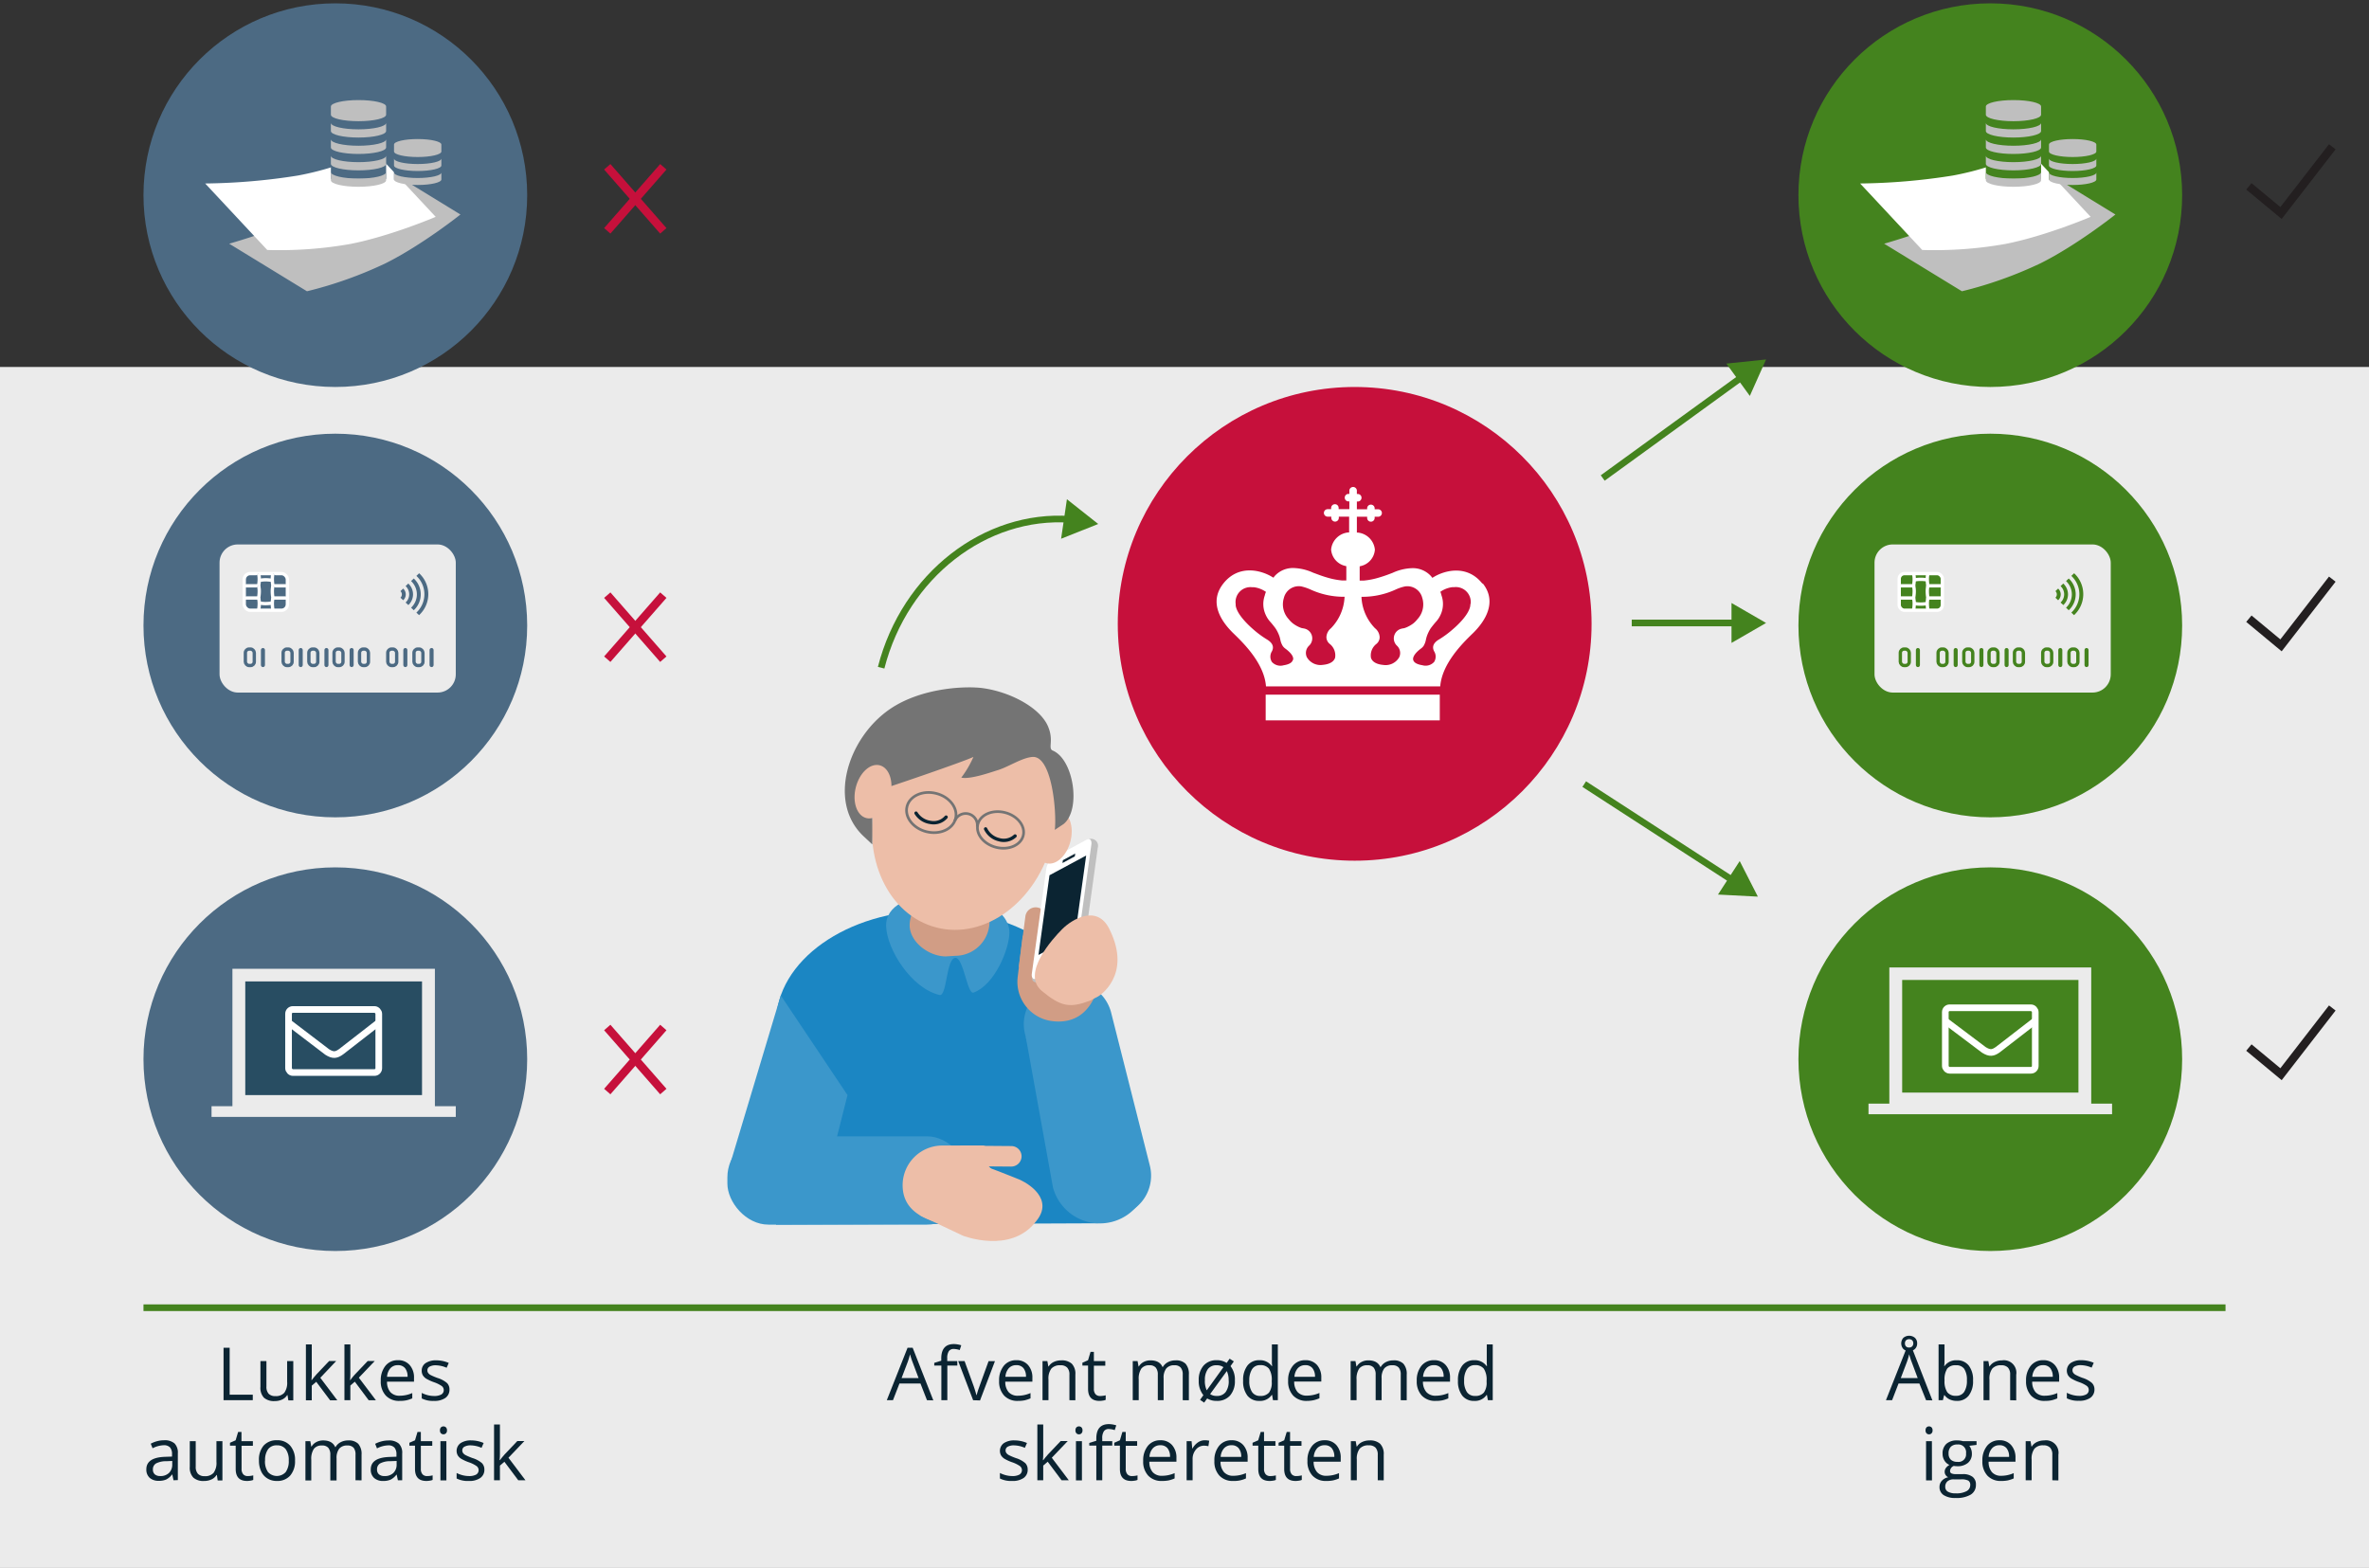 <svg id="Grafik" xmlns="http://www.w3.org/2000/svg" viewBox="0 0 710 470"><rect x="0" y="0" width="710" height="470" fill="#333333" stroke="none"/><defs><style>.cls-1{fill:#ebebeb;}.cls-2{fill:#1b86c3;}.cls-3{fill:#3b97cb;}.cls-4{fill:#d19d85;}.cls-5{fill:#edbea8;}.cls-6{fill:#bfbfbf;}.cls-7{fill:#fff;}.cls-8{fill:#0b2432;}.cls-10,.cls-11,.cls-13,.cls-14,.cls-19,.cls-21,.cls-24,.cls-25,.cls-27,.cls-28,.cls-9{fill:none;}.cls-13,.cls-9{stroke:#0b2432;}.cls-11,.cls-13,.cls-14,.cls-19,.cls-20,.cls-21,.cls-22,.cls-23,.cls-24,.cls-25,.cls-26,.cls-27,.cls-28,.cls-9{stroke-miterlimit:10;}.cls-11{stroke:#747474;stroke-width:0.8px;}.cls-12{fill:#747474;}.cls-13{stroke-linecap:round;}.cls-14,.cls-25,.cls-26{stroke:#44831e;}.cls-14,.cls-19{stroke-width:2px;}.cls-15,.cls-23{fill:#44831e;}.cls-16,.cls-20,.cls-22,.cls-26{fill:#4c6a83;}.cls-17{fill:#c6103b;}.cls-18{fill:#284d62;}.cls-19,.cls-20,.cls-23,.cls-24{stroke:#fff;}.cls-21,.cls-22{stroke:#4c6a83;}.cls-27{stroke:#231f20;}.cls-27,.cls-28{stroke-width:2.5px;}.cls-28{stroke:#c6103b;}</style></defs><rect class="cls-1" y="110" width="710" height="360"/><path class="cls-2" d="M327.5,306.54c0-18.57-21.24-33.63-47.45-33.63S232.6,288,232.6,306.54v60.55l96.54-.4Z"/><path class="cls-3" d="M254,328.26,247,356a14.56,14.56,0,0,1-17.74,10.31h0a14.51,14.51,0,0,1-10.34-17.69L234,298.39"/><rect class="cls-3" x="218" y="340.62" width="72.11" height="26.47" rx="12.31"/><path class="cls-3" d="M302.52,279.54c0,4.88-4.4,15.7-10.74,18-1.88.69-3-10.48-5.42-10.42-2.83.07-2.5,11.69-4.78,11.14-8.45-2-15.75-13.64-16-20.57-.24-6.32,7-9.63,17.64-9.63S302.52,273.22,302.52,279.54Z"/><path class="cls-4" d="M286.28,286.51l-2.81.18c-5.06,0-10.84-4.3-10.84-9.35h0a8.91,8.91,0,0,1,8.9-8.87h7.21a7.83,7.83,0,0,1,7.82,7.8h0A10.29,10.29,0,0,1,286.28,286.51Z"/><path class="cls-3" d="M307.45,310.94l8.13,45a14.57,14.57,0,0,0,17.75,10.31h0a14.52,14.52,0,0,0,10.34-17.69l-15.09-50.21"/><path class="cls-3" d="M307.21,310l11.67,45.92a12.34,12.34,0,0,0,14.95,8.87l1.89-.48a12.27,12.27,0,0,0,8.9-14.88L333,303.49A12.34,12.34,0,0,0,318,294.62l-1.89.48A12.27,12.27,0,0,0,307.21,310Z"/><path class="cls-5" d="M287.76,343.42l15.41.12a3.09,3.09,0,0,1,3,3.15h0a3.11,3.11,0,0,1-3.16,3l-15.41-.12"/><path class="cls-5" d="M294.81,368.43,283.05,367c-8-1.77-12.53-5.27-12.53-11.78h0a11.9,11.9,0,0,1,11.88-11.84h12.32c9.16,3.64-9.83-1.22,8.35,11.84h0C303.07,361.74,301.34,368.43,294.81,368.43Z"/><path class="cls-5" d="M324.44,267.62l-7.81,22.77a2.43,2.43,0,0,1-3.07,1.5l-.37-.12a2.42,2.42,0,0,1-1.5-3.06l7.8-22.78a2.44,2.44,0,0,1,3.08-1.5l.36.13A2.41,2.41,0,0,1,324.44,267.62Z"/><path class="cls-4" d="M331.46,283.65l-1.7,9.53c-2.05,10.63-7.89,13.7-14.37,12.91h0A11.88,11.88,0,0,1,305,292.91l1.48-12.19c4.73-8.62-2.4,9.58,12.8-6.83h0C325.8,274.67,332.25,277.18,331.46,283.65Z"/><path class="cls-4" d="M305.32,289.87l2-15.24a3.11,3.11,0,0,1,3.51-2.62h0a3.1,3.1,0,0,1,2.63,3.49l-2,15.24"/><path class="cls-6" d="M322.56,288.84l-10,5.39c-1.52.56-3.37.35-3.18-1l6.11-31.85a5,5,0,0,1,2.08-3.36l8.79-6.47a2.07,2.07,0,0,1,2.64,2.57l-4.33,31.34A5,5,0,0,1,322.56,288.84Z"/><path class="cls-7" d="M320.66,287.89l-10,5.39c-1,.52-1.59-.15-1.41-1.48l4.33-31.34a5,5,0,0,1,2.09-3.36l10-5.39c1-.52,1.6.15,1.41,1.48l-4.33,31.34A5,5,0,0,1,320.66,287.89Z"/><polygon class="cls-8" points="322.22 280.35 311.23 286.26 314.54 262.36 325.53 256.45 322.22 280.35"/><polygon class="cls-8" points="322.13 256.71 318.43 258.7 318.55 257.85 322.25 255.85 322.13 256.71"/><ellipse class="cls-9" cx="316.24" cy="286.82" rx="2.46" ry="1.2" transform="translate(-82.78 438.64) rotate(-63.04)"/><ellipse class="cls-10" cx="300.69" cy="249.07" rx="2.24" ry="1.84" transform="translate(-15.12 478.67) rotate(-75.65)"/><ellipse class="cls-10" cx="280.42" cy="243.99" rx="2.24" ry="1.84" transform="translate(-25.44 455.22) rotate(-75.65)"/><ellipse class="cls-5" cx="315.67" cy="250.86" rx="8.16" ry="5.32" transform="translate(-5.09 495.18) rotate(-75.77)"/><ellipse class="cls-5" cx="288.94" cy="245.62" rx="33.44" ry="27.2" transform="translate(-20.58 464.74) rotate(-75.66)"/><ellipse class="cls-11" cx="299.87" cy="248.78" rx="5.38" ry="7.01" transform="translate(-13.87 479.83) rotate(-76.05)"/><ellipse class="cls-11" cx="279.12" cy="243.58" rx="5.92" ry="7.5" transform="translate(-24.5 455.84) rotate(-76.07)"/><path class="cls-11" d="M286.15,246.1a3.5,3.5,0,0,1,6.74,1.69"/><path class="cls-12" d="M314.06,217.66c1.91,4.39-.11,6.66,1.46,7.33,6.31,2.68,8.52,17.7,3.27,22l-2.66,1.77c.61-5.18-.83-22.25-6.68-21.86-3.11.21-7.26,3-10.35,3.94-1.74.52-8.25,2.88-11,2.26a30.25,30.25,0,0,0,3.64-6.21c-2.8,1.39-26.71,9.57-30.31,10.59l0,15.65L259.17,251c-11.39-10.18-5.16-29.71,7.49-38.41,9.56-6.57,23.28-7.08,28.4-6.24C303.36,207.65,311.74,212.32,314.06,217.66Z"/><ellipse class="cls-5" cx="261.65" cy="237.31" rx="8.16" ry="5.32" transform="translate(-32.7 432.6) rotate(-75.77)"/><path class="cls-13" d="M283.55,244.93a4.94,4.94,0,0,1-4.68,1.6,6,6,0,0,1-4.33-2.79"/><path class="cls-13" d="M304.22,250.59a5,5,0,0,1-4.83,1.1,6,6,0,0,1-4-3.22"/><path class="cls-5" d="M318.38,278.48c2.89-2.89,10.41-7.49,14.1,0,7,14-3.28,20.16-3.28,20.16l-2.49,1.31c-6.06,2.25-8.67,1.89-14.49-2.93C306,291.8,315.49,281.38,318.38,278.48Z"/><path class="cls-5" d="M304.71,353.25c3.84,1.43,11.15,6.35,5.86,12.78-7.55,10.05-22,4.37-22,4.37l-12.66-6c-4.55-4.57-6.16-9.48-1.78-15.63C279,342,300.87,351.82,304.71,353.25Z"/><line class="cls-14" x1="43" y1="392" x2="667" y2="392"/><path class="cls-8" d="M67,419.72V404h1.83v14.06h6.93v1.65Z"/><path class="cls-8" d="M79.85,408v7.63a3.06,3.06,0,0,0,.66,2.15,2.63,2.63,0,0,0,2,.71,3.33,3.33,0,0,0,2.7-1,5.08,5.08,0,0,0,.85-3.3V408H87.9v11.77H86.42l-.25-1.58h-.1a3.52,3.52,0,0,1-1.52,1.33,5.09,5.09,0,0,1-2.22.46,4.53,4.53,0,0,1-3.22-1,4.33,4.33,0,0,1-1.06-3.26V408Z"/><path class="cls-8" d="M93.44,413.69c.31-.43.78-1,1.41-1.72l3.8-4h2.11L96,413l5.1,6.76H98.94l-4.16-5.56-1.34,1.16v4.4H91.68V403h1.76v8.86c0,.39,0,1-.09,1.82Z"/><path class="cls-8" d="M105,413.69a20.29,20.29,0,0,1,1.4-1.72l3.81-4h2.11l-4.77,5,5.11,6.76h-2.16l-4.16-5.56L105,415.32v4.4h-1.77V403H105v8.86c0,.39,0,1-.09,1.82Z"/><path class="cls-8" d="M119.75,419.93a5.4,5.4,0,0,1-4.12-1.59,6.12,6.12,0,0,1-1.51-4.41,6.83,6.83,0,0,1,1.4-4.52,4.64,4.64,0,0,1,3.76-1.68,4.46,4.46,0,0,1,3.51,1.46,5.57,5.57,0,0,1,1.29,3.84v1.13H116a4.62,4.62,0,0,0,1,3.14,3.63,3.63,0,0,0,2.8,1.08,9.49,9.49,0,0,0,3.76-.8v1.59a9.83,9.83,0,0,1-1.79.59A9.93,9.93,0,0,1,119.75,419.93Zm-.49-10.71a2.9,2.9,0,0,0-2.26.93,4.26,4.26,0,0,0-1,2.56h6.15a3.94,3.94,0,0,0-.75-2.59A2.65,2.65,0,0,0,119.26,409.22Z"/><path class="cls-8" d="M134.71,416.51a3,3,0,0,1-1.22,2.53,5.74,5.74,0,0,1-3.44.89,7.39,7.39,0,0,1-3.65-.74v-1.65a8.77,8.77,0,0,0,1.82.68,7.74,7.74,0,0,0,1.87.24,4.34,4.34,0,0,0,2.15-.44,1.48,1.48,0,0,0,.75-1.36,1.5,1.5,0,0,0-.59-1.18,9.64,9.64,0,0,0-2.33-1.15,13.22,13.22,0,0,1-2.34-1.07,3.28,3.28,0,0,1-1-1,2.74,2.74,0,0,1-.34-1.38,2.66,2.66,0,0,1,1.17-2.28,5.52,5.52,0,0,1,3.22-.83,9.32,9.32,0,0,1,3.71.78l-.63,1.45a8.49,8.49,0,0,0-3.21-.74,3.72,3.72,0,0,0-1.91.4,1.24,1.24,0,0,0-.65,1.1,1.33,1.33,0,0,0,.24.8,2.27,2.27,0,0,0,.78.64,18.2,18.2,0,0,0,2.06.87,7.78,7.78,0,0,1,2.83,1.53A2.69,2.69,0,0,1,134.71,416.51Z"/><path class="cls-8" d="M52,443.72,51.64,442h-.09a4.9,4.9,0,0,1-1.76,1.5,5.35,5.35,0,0,1-2.18.39,4,4,0,0,1-2.75-.9,3.28,3.28,0,0,1-1-2.56q0-3.57,5.7-3.74l2-.07v-.73a3,3,0,0,0-.59-2,2.44,2.44,0,0,0-1.91-.67,7.82,7.82,0,0,0-3.33.91l-.55-1.37A8.72,8.72,0,0,1,47.1,432a8.19,8.19,0,0,1,2.08-.27,4.46,4.46,0,0,1,3.12.94,3.91,3.91,0,0,1,1,3v8Zm-4-1.26a3.63,3.63,0,0,0,2.62-.91,3.4,3.4,0,0,0,1-2.56v-1.06l-1.78.08a6.48,6.48,0,0,0-3.07.66,2,2,0,0,0-.94,1.82,1.84,1.84,0,0,0,.58,1.47A2.42,2.42,0,0,0,48,442.46Z"/><path class="cls-8" d="M58.66,432v7.63a3.06,3.06,0,0,0,.66,2.15,2.63,2.63,0,0,0,2,.71,3.33,3.33,0,0,0,2.7-1,5.08,5.08,0,0,0,.85-3.3V432h1.79v11.77H65.24L65,442.14h-.1a3.46,3.46,0,0,1-1.52,1.33,5.09,5.09,0,0,1-2.22.46,4.48,4.48,0,0,1-3.21-1,4.3,4.3,0,0,1-1.07-3.26V432Z"/><path class="cls-8" d="M74.29,442.46a5.33,5.33,0,0,0,.91-.07,4.74,4.74,0,0,0,.7-.14v1.36a2.88,2.88,0,0,1-.85.23,6.61,6.61,0,0,1-1,.09c-2.27,0-3.41-1.19-3.41-3.59v-7H68.93v-.86l1.69-.74.75-2.51h1V432h3.42v1.38H72.4v6.93a2.36,2.36,0,0,0,.51,1.63A1.73,1.73,0,0,0,74.29,442.46Z"/><path class="cls-8" d="M88.42,437.82a6.54,6.54,0,0,1-1.45,4.5,5.11,5.11,0,0,1-4,1.61,5.23,5.23,0,0,1-2.8-.74,4.82,4.82,0,0,1-1.89-2.12,7.37,7.37,0,0,1-.67-3.25A6.47,6.47,0,0,1,79,433.34a5.1,5.1,0,0,1,4-1.61A5,5,0,0,1,87,433.38,6.44,6.44,0,0,1,88.42,437.82Zm-9,0a5.6,5.6,0,0,0,.9,3.44,3.59,3.59,0,0,0,5.31,0,5.56,5.56,0,0,0,.91-3.45,5.46,5.46,0,0,0-.91-3.41A3.17,3.17,0,0,0,83,433.25a3.11,3.11,0,0,0-2.64,1.15A5.46,5.46,0,0,0,79.45,437.82Z"/><path class="cls-8" d="M106.55,443.72v-7.66A3.18,3.18,0,0,0,106,434a2.33,2.33,0,0,0-1.87-.7,3,3,0,0,0-2.46.95,4.56,4.56,0,0,0-.8,2.95v6.57H99v-7.66a3.18,3.18,0,0,0-.6-2.11,2.34,2.34,0,0,0-1.88-.7,2.88,2.88,0,0,0-2.45,1,5.43,5.43,0,0,0-.78,3.29v6.18H91.54V432H93l.29,1.61h.09a3.53,3.53,0,0,1,1.42-1.34,4.29,4.29,0,0,1,2.06-.49c1.84,0,3,.67,3.61,2h.09a3.69,3.69,0,0,1,1.52-1.46,4.74,4.74,0,0,1,2.28-.54,4,4,0,0,1,3,1,4.6,4.6,0,0,1,1,3.28v7.68Z"/><path class="cls-8" d="M119.25,443.72l-.36-1.68h-.08a5,5,0,0,1-1.76,1.5,5.37,5.37,0,0,1-2.19.39,3.93,3.93,0,0,1-2.74-.9,3.28,3.28,0,0,1-1-2.56q0-3.57,5.7-3.74l2-.07v-.73a3,3,0,0,0-.6-2,2.4,2.4,0,0,0-1.9-.67,7.75,7.75,0,0,0-3.33.91l-.55-1.37a8.63,8.63,0,0,1,1.9-.74,8.31,8.31,0,0,1,2.08-.27,4.43,4.43,0,0,1,3.12.94,3.88,3.88,0,0,1,1,3v8Zm-4-1.26a3.63,3.63,0,0,0,2.62-.91,3.4,3.4,0,0,0,1-2.56v-1.06L117,438a6.43,6.43,0,0,0-3.06.66,2,2,0,0,0-.94,1.82,1.84,1.84,0,0,0,.58,1.47A2.42,2.42,0,0,0,115.22,442.46Z"/><path class="cls-8" d="M128.05,442.46a5.49,5.49,0,0,0,.91-.07,5.35,5.35,0,0,0,.7-.14v1.36a3.06,3.06,0,0,1-.86.23,6.39,6.39,0,0,1-1,.09c-2.28,0-3.42-1.19-3.42-3.59v-7h-1.69v-.86l1.69-.74.75-2.51h1V432h3.42v1.38h-3.42v6.93a2.36,2.36,0,0,0,.51,1.63A1.77,1.77,0,0,0,128.05,442.46Z"/><path class="cls-8" d="M131.86,428.76a1.19,1.19,0,0,1,.3-.9,1.1,1.1,0,0,1,1.49,0,1.19,1.19,0,0,1,.31.9,1.15,1.15,0,0,1-.31.89,1.08,1.08,0,0,1-1.49,0A1.18,1.18,0,0,1,131.86,428.76Zm1.93,15H132V432h1.78Z"/><path class="cls-8" d="M145.17,440.51a2.94,2.94,0,0,1-1.23,2.53,5.69,5.69,0,0,1-3.43.89,7.44,7.44,0,0,1-3.66-.74v-1.65a9.08,9.08,0,0,0,1.83.68,7.74,7.74,0,0,0,1.87.24,4.34,4.34,0,0,0,2.15-.44,1.54,1.54,0,0,0,.15-2.54,9.32,9.32,0,0,0-2.32-1.15,12.87,12.87,0,0,1-2.34-1.07,3.28,3.28,0,0,1-1-1,2.86,2.86,0,0,1,.83-3.66,5.49,5.49,0,0,1,3.21-.83,9.34,9.34,0,0,1,3.72.78l-.63,1.45a8.49,8.49,0,0,0-3.21-.74,3.76,3.76,0,0,0-1.92.4,1.23,1.23,0,0,0-.64,1.1,1.33,1.33,0,0,0,.24.8,2.27,2.27,0,0,0,.78.64,18.2,18.2,0,0,0,2.06.87,7.78,7.78,0,0,1,2.83,1.53A2.74,2.74,0,0,1,145.17,440.51Z"/><path class="cls-8" d="M149.83,437.69c.31-.43.78-1,1.41-1.72l3.8-4h2.12l-4.77,5,5.1,6.76h-2.16l-4.16-5.56-1.34,1.16v4.4h-1.76V427h1.76v8.86c0,.39,0,1-.09,1.82Z"/><path class="cls-8" d="M577.25,419.72l-2-5H569l-1.93,5h-1.84L571.45,404H573l6.15,15.77Zm-2.51-6.64-1.82-4.86c-.24-.62-.48-1.38-.73-2.27a21.91,21.91,0,0,1-.67,2.27l-1.84,4.86Zm-.16-10.41a2.24,2.24,0,0,1-.66,1.69,2.39,2.39,0,0,1-1.75.64,2.35,2.35,0,0,1-1.72-.63,2.51,2.51,0,0,1,0-3.35,2.72,2.72,0,0,1,3.46,0A2.19,2.19,0,0,1,574.58,402.67Zm-1.16,0a1.23,1.23,0,0,0-.35-.93,1.43,1.43,0,0,0-1.8,0,1.23,1.23,0,0,0-.35.93,1.3,1.3,0,0,0,.32.93,1.23,1.23,0,0,0,.93.33,1.25,1.25,0,0,0,.9-.33A1.23,1.23,0,0,0,573.42,402.69Z"/><path class="cls-8" d="M586.47,407.75a4.32,4.32,0,0,1,3.58,1.59,6.91,6.91,0,0,1,1.28,4.48,7,7,0,0,1-1.29,4.51,4.32,4.32,0,0,1-3.57,1.6,5.07,5.07,0,0,1-2.09-.42,4,4,0,0,1-1.59-1.3h-.13l-.37,1.51H581V403h1.78v4.06c0,.91,0,1.72-.09,2.44h.09A4.22,4.22,0,0,1,586.47,407.75Zm-.26,1.5a3.12,3.12,0,0,0-2.62,1,6,6,0,0,0-.8,3.53,5.89,5.89,0,0,0,.82,3.55,3.11,3.11,0,0,0,2.64,1.07,2.73,2.73,0,0,0,2.44-1.2,6.1,6.1,0,0,0,.8-3.44,5.93,5.93,0,0,0-.8-3.43A2.83,2.83,0,0,0,586.21,409.25Z"/><path class="cls-8" d="M602.45,419.72V412.1a3,3,0,0,0-.65-2.14,2.62,2.62,0,0,0-2-.71,3.35,3.35,0,0,0-2.7,1,5,5,0,0,0-.85,3.29v6.18h-1.78V408h1.45l.29,1.61h.08a3.6,3.6,0,0,1,1.53-1.35,5,5,0,0,1,2.19-.48,3.74,3.74,0,0,1,4.26,4.31v7.68Z"/><path class="cls-8" d="M612.83,419.93a5.39,5.39,0,0,1-4.11-1.59,6.15,6.15,0,0,1-1.5-4.41,6.83,6.83,0,0,1,1.4-4.52,4.62,4.62,0,0,1,3.75-1.68,4.41,4.41,0,0,1,3.48,1.46,5.57,5.57,0,0,1,1.29,3.84v1.13h-8.08a4.67,4.67,0,0,0,1,3.14,3.59,3.59,0,0,0,2.79,1.08,9.39,9.39,0,0,0,3.74-.8v1.59a9.5,9.5,0,0,1-1.78.59A9.83,9.83,0,0,1,612.83,419.93Zm-.49-10.71a2.88,2.88,0,0,0-2.25.93,4.26,4.26,0,0,0-1,2.56h6.13a3.94,3.94,0,0,0-.75-2.59A2.62,2.62,0,0,0,612.34,409.22Z"/><path class="cls-8" d="M627.72,416.51A3,3,0,0,1,626.5,419a5.66,5.66,0,0,1-3.42.89,7.38,7.38,0,0,1-3.64-.74v-1.65a9,9,0,0,0,1.82.68,7.66,7.66,0,0,0,1.86.24,4.3,4.3,0,0,0,2.14-.44,1.48,1.48,0,0,0,.75-1.36,1.5,1.5,0,0,0-.59-1.18,9.52,9.52,0,0,0-2.32-1.15,12.87,12.87,0,0,1-2.32-1.07,3.18,3.18,0,0,1-1-1,2.86,2.86,0,0,1,.83-3.66,5.42,5.42,0,0,1,3.19-.83,9.21,9.21,0,0,1,3.7.78l-.63,1.45a8.39,8.39,0,0,0-3.19-.74,3.72,3.72,0,0,0-1.91.4,1.25,1.25,0,0,0-.64,1.1,1.33,1.33,0,0,0,.24.8,2.27,2.27,0,0,0,.78.64,17,17,0,0,0,2,.87,7.81,7.81,0,0,1,2.82,1.53A2.73,2.73,0,0,1,627.72,416.51Z"/><path class="cls-8" d="M577.1,428.76a1.19,1.19,0,0,1,.3-.9,1.05,1.05,0,0,1,.75-.29,1.08,1.08,0,0,1,.74.29,1.23,1.23,0,0,1,.31.9,1.18,1.18,0,0,1-.31.89,1,1,0,0,1-.74.3,1,1,0,0,1-.75-.3A1.18,1.18,0,0,1,577.1,428.76Zm1.92,15h-1.77V432H579Z"/><path class="cls-8" d="M592.38,432v1.12l-2.17.26a3.52,3.52,0,0,1,.53,1,3.66,3.66,0,0,1,.24,1.36,3.48,3.48,0,0,1-1.18,2.77,4.76,4.76,0,0,1-3.23,1,5.1,5.1,0,0,1-1-.09,1.75,1.75,0,0,0-1.13,1.52.76.76,0,0,0,.39.71,3,3,0,0,0,1.36.23h2.07a4.63,4.63,0,0,1,2.93.81,2.79,2.79,0,0,1,1,2.34,3.35,3.35,0,0,1-1.56,3,8.36,8.36,0,0,1-4.56,1,6.21,6.21,0,0,1-3.54-.86,2.8,2.8,0,0,1-1.25-2.43,2.71,2.71,0,0,1,.69-1.86,3.44,3.44,0,0,1,1.92-1.06,1.84,1.84,0,0,1-.75-.64,1.7,1.7,0,0,1-.31-1,1.87,1.87,0,0,1,.35-1.12,3.32,3.32,0,0,1,1.08-.94,3.15,3.15,0,0,1-1.48-1.28,3.7,3.7,0,0,1-.58-2.06,3.82,3.82,0,0,1,1.16-3,4.69,4.69,0,0,1,3.27-1,5.7,5.7,0,0,1,1.66.22ZM583,445.7a1.6,1.6,0,0,0,.81,1.45,4.39,4.39,0,0,0,2.3.49,6.38,6.38,0,0,0,3.31-.67,2.07,2.07,0,0,0,1.07-1.82,1.46,1.46,0,0,0-.59-1.33,4.5,4.5,0,0,0-2.21-.37h-2.13a2.77,2.77,0,0,0-1.88.58A2.08,2.08,0,0,0,583,445.7Zm1-10a2.43,2.43,0,0,0,.69,1.87,2.8,2.8,0,0,0,1.94.63,2.27,2.27,0,0,0,2.6-2.54A2.34,2.34,0,0,0,586.6,433a2.61,2.61,0,0,0-1.93.68A2.73,2.73,0,0,0,584,435.72Z"/><path class="cls-8" d="M599.74,443.93a5.37,5.37,0,0,1-4.1-1.59,6.16,6.16,0,0,1-1.51-4.41,6.83,6.83,0,0,1,1.4-4.52,4.62,4.62,0,0,1,3.75-1.68,4.39,4.39,0,0,1,3.48,1.46,5.57,5.57,0,0,1,1.29,3.84v1.13H596a4.67,4.67,0,0,0,1,3.14,3.57,3.57,0,0,0,2.78,1.08,9.39,9.39,0,0,0,3.74-.8v1.59a9.5,9.5,0,0,1-1.78.59A9.83,9.83,0,0,1,599.74,443.93Zm-.48-10.71a2.87,2.87,0,0,0-2.25.93,4.26,4.26,0,0,0-1,2.56h6.12a3.94,3.94,0,0,0-.75-2.59A2.6,2.6,0,0,0,599.26,433.22Z"/><path class="cls-8" d="M615.09,443.72V436.1a3,3,0,0,0-.65-2.14,2.62,2.62,0,0,0-2-.71,3.35,3.35,0,0,0-2.7,1,5,5,0,0,0-.85,3.29v6.18h-1.78V432h1.45l.28,1.61h.09a3.6,3.6,0,0,1,1.53-1.35,5,5,0,0,1,2.19-.48,3.74,3.74,0,0,1,4.26,4.31v7.68Z"/><path class="cls-8" d="M277.82,419.72l-1.95-5h-6.3l-1.94,5h-1.85L272,404h1.53l6.19,15.77Zm-2.52-6.64-1.83-4.86c-.24-.62-.48-1.38-.73-2.27a22.14,22.14,0,0,1-.68,2.27l-1.85,4.86Z"/><path class="cls-8" d="M286.92,409.33h-3v10.39h-1.79V409.33H280v-.8l2.1-.65v-.65c0-2.9,1.27-4.34,3.8-4.34a7.82,7.82,0,0,1,2.19.37l-.46,1.43a6,6,0,0,0-1.76-.33,1.71,1.71,0,0,0-1.5.67,3.78,3.78,0,0,0-.48,2.15V408h3Z"/><path class="cls-8" d="M291.65,419.72,287.18,408h1.91l2.54,7a33.35,33.35,0,0,1,1,3.18h.08a24.16,24.16,0,0,1,.75-2.36q.63-1.78,2.82-7.8h1.91l-4.47,11.77Z"/><path class="cls-8" d="M305.07,419.93a5.42,5.42,0,0,1-4.12-1.59,6.12,6.12,0,0,1-1.51-4.41,6.83,6.83,0,0,1,1.4-4.52,4.66,4.66,0,0,1,3.77-1.68,4.46,4.46,0,0,1,3.51,1.46,5.57,5.57,0,0,1,1.29,3.84v1.13h-8.12a4.67,4.67,0,0,0,1,3.14,3.6,3.6,0,0,0,2.8,1.08,9.49,9.49,0,0,0,3.76-.8v1.59a9.83,9.83,0,0,1-1.79.59A10,10,0,0,1,305.07,419.93Zm-.48-10.71a2.89,2.89,0,0,0-2.26.93,4.2,4.2,0,0,0-1,2.56h6.16a3.94,3.94,0,0,0-.75-2.59A2.65,2.65,0,0,0,304.59,409.22Z"/><path class="cls-8" d="M320.51,419.72V412.1a3,3,0,0,0-.66-2.14,2.63,2.63,0,0,0-2.05-.71,3.39,3.39,0,0,0-2.71,1,5,5,0,0,0-.86,3.29v6.18h-1.78V408h1.45l.29,1.61h.09a3.6,3.6,0,0,1,1.53-1.35,5,5,0,0,1,2.21-.48,4.46,4.46,0,0,1,3.2,1,4.35,4.35,0,0,1,1.07,3.28v7.68Z"/><path class="cls-8" d="M329.77,418.46a5.41,5.41,0,0,0,.91-.07,5,5,0,0,0,.7-.14v1.36a3.06,3.06,0,0,1-.86.23,6.39,6.39,0,0,1-1,.09c-2.28,0-3.42-1.19-3.42-3.59v-7H324.4v-.86l1.69-.74.75-2.51h1V408h3.42v1.38h-3.42v6.93a2.36,2.36,0,0,0,.51,1.63A1.77,1.77,0,0,0,329.77,418.46Z"/><path class="cls-8" d="M354.47,419.72v-7.66a3.18,3.18,0,0,0-.6-2.11,2.33,2.33,0,0,0-1.87-.7,3,3,0,0,0-2.46.95,4.5,4.5,0,0,0-.8,2.95v6.57H347v-7.66a3.18,3.18,0,0,0-.61-2.11,2.34,2.34,0,0,0-1.88-.7,2.9,2.9,0,0,0-2.45,1,5.43,5.43,0,0,0-.78,3.29v6.18h-1.79V408h1.45l.29,1.61h.09a3.53,3.53,0,0,1,1.42-1.34,4.29,4.29,0,0,1,2.06-.49c1.84,0,3.05.67,3.61,2h.09a3.72,3.72,0,0,1,1.53-1.46,4.69,4.69,0,0,1,2.28-.54,4,4,0,0,1,3,1,4.6,4.6,0,0,1,1,3.28v7.68Z"/><path class="cls-8" d="M370.1,413.82a6.49,6.49,0,0,1-1.45,4.5,5.11,5.11,0,0,1-4,1.61,5.3,5.3,0,0,1-2.86-.74l-.9,1.26-1.23-.84,1-1.4a6.58,6.58,0,0,1-1.39-4.39,6.42,6.42,0,0,1,1.45-4.48,5.09,5.09,0,0,1,4-1.61,5.17,5.17,0,0,1,2.91.82l.9-1.28,1.26.82-1,1.42A6.51,6.51,0,0,1,370.1,413.82Zm-9,0a6.43,6.43,0,0,0,.57,2.94l5-6.94a3.43,3.43,0,0,0-2-.57A3.11,3.11,0,0,0,362,410.4,5.46,5.46,0,0,0,361.12,413.82Zm7.13,0a6.17,6.17,0,0,0-.55-2.83l-5,6.9a3.29,3.29,0,0,0,2,.55,3.15,3.15,0,0,0,2.66-1.17A5.56,5.56,0,0,0,368.25,413.82Z"/><path class="cls-8" d="M381.25,418.14h-.1a4.18,4.18,0,0,1-3.7,1.79,4.36,4.36,0,0,1-3.59-1.57,6.94,6.94,0,0,1-1.29-4.49,7.08,7.08,0,0,1,1.29-4.53,4.36,4.36,0,0,1,3.59-1.61,4.29,4.29,0,0,1,3.68,1.74h.14l-.08-.85,0-.82V403h1.78v16.71h-1.45Zm-3.57.3a3.26,3.26,0,0,0,2.65-1,5,5,0,0,0,.82-3.21v-.37a6,6,0,0,0-.83-3.58,3.18,3.18,0,0,0-2.66-1.07,2.75,2.75,0,0,0-2.41,1.22,6.13,6.13,0,0,0-.83,3.45,5.8,5.8,0,0,0,.83,3.4A2.79,2.79,0,0,0,377.68,418.44Z"/><path class="cls-8" d="M391.7,419.93a5.44,5.44,0,0,1-4.13-1.59,6.16,6.16,0,0,1-1.51-4.41,6.78,6.78,0,0,1,1.41-4.52,4.64,4.64,0,0,1,3.76-1.68,4.46,4.46,0,0,1,3.51,1.46A5.57,5.57,0,0,1,396,413v1.13h-8.12a4.67,4.67,0,0,0,1,3.14,3.62,3.62,0,0,0,2.8,1.08,9.49,9.49,0,0,0,3.76-.8v1.59a9.58,9.58,0,0,1-1.79.59A9.93,9.93,0,0,1,391.7,419.93Zm-.49-10.71a2.9,2.9,0,0,0-2.26.93,4.26,4.26,0,0,0-1,2.56h6.16a3.94,3.94,0,0,0-.76-2.59A2.65,2.65,0,0,0,391.21,409.22Z"/><path class="cls-8" d="M419.81,419.72v-7.66a3.18,3.18,0,0,0-.6-2.11,2.35,2.35,0,0,0-1.88-.7,3,3,0,0,0-2.46.95,4.56,4.56,0,0,0-.79,2.95v6.57h-1.79v-7.66a3.18,3.18,0,0,0-.6-2.11,2.34,2.34,0,0,0-1.88-.7,2.92,2.92,0,0,0-2.46,1,5.43,5.43,0,0,0-.78,3.29v6.18h-1.78V408h1.45l.29,1.61h.09a3.47,3.47,0,0,1,1.42-1.34,4.27,4.27,0,0,1,2.06-.49c1.84,0,3,.67,3.61,2h.09a3.76,3.76,0,0,1,1.52-1.46,4.74,4.74,0,0,1,2.28-.54,4,4,0,0,1,3,1,4.6,4.6,0,0,1,1,3.28v7.68Z"/><path class="cls-8" d="M430.25,419.93a5.42,5.42,0,0,1-4.13-1.59,6.16,6.16,0,0,1-1.51-4.41,6.83,6.83,0,0,1,1.4-4.52,4.68,4.68,0,0,1,3.77-1.68,4.46,4.46,0,0,1,3.51,1.46,5.57,5.57,0,0,1,1.29,3.84v1.13h-8.12a4.67,4.67,0,0,0,1.05,3.14,3.62,3.62,0,0,0,2.8,1.08,9.49,9.49,0,0,0,3.76-.8v1.59a9.58,9.58,0,0,1-1.79.59A9.93,9.93,0,0,1,430.25,419.93Zm-.49-10.71a2.9,2.9,0,0,0-2.26.93,4.26,4.26,0,0,0-1,2.56h6.16a3.94,3.94,0,0,0-.75-2.59A2.65,2.65,0,0,0,429.76,409.22Z"/><path class="cls-8" d="M445.64,418.14h-.1a4.17,4.17,0,0,1-3.7,1.79,4.36,4.36,0,0,1-3.59-1.57,6.94,6.94,0,0,1-1.29-4.49,7.08,7.08,0,0,1,1.29-4.53,4.36,4.36,0,0,1,3.59-1.61,4.29,4.29,0,0,1,3.68,1.74h.14l-.07-.85,0-.82V403h1.79v16.71h-1.45Zm-3.57.3a3.26,3.26,0,0,0,2.65-1,5,5,0,0,0,.82-3.21v-.37a6,6,0,0,0-.83-3.58,3.18,3.18,0,0,0-2.66-1.07,2.72,2.72,0,0,0-2.4,1.22,6,6,0,0,0-.84,3.45,5.8,5.8,0,0,0,.83,3.4A2.79,2.79,0,0,0,442.07,418.44Z"/><path class="cls-8" d="M308,440.51a2.93,2.93,0,0,1-1.22,2.53,5.74,5.74,0,0,1-3.44.89,7.46,7.46,0,0,1-3.66-.74v-1.65a9.08,9.08,0,0,0,1.83.68,7.74,7.74,0,0,0,1.87.24,4.34,4.34,0,0,0,2.15-.44,1.55,1.55,0,0,0,.16-2.54,9.64,9.64,0,0,0-2.33-1.15,12.87,12.87,0,0,1-2.34-1.07,3.28,3.28,0,0,1-1-1,2.86,2.86,0,0,1,.83-3.66,5.52,5.52,0,0,1,3.22-.83,9.37,9.37,0,0,1,3.72.78l-.64,1.45a8.49,8.49,0,0,0-3.21-.74,3.76,3.76,0,0,0-1.92.4,1.23,1.23,0,0,0-.64,1.1,1.33,1.33,0,0,0,.24.8,2.27,2.27,0,0,0,.78.64,18.2,18.2,0,0,0,2.06.87,7.85,7.85,0,0,1,2.84,1.53A2.73,2.73,0,0,1,308,440.51Z"/><path class="cls-8" d="M312.68,437.69c.31-.43.78-1,1.41-1.72l3.8-4H320l-4.77,5,5.1,6.76h-2.16L314,438.16l-1.34,1.16v4.4h-1.76V427h1.76v8.86c0,.39,0,1-.09,1.82Z"/><path class="cls-8" d="M322.32,428.76a1.19,1.19,0,0,1,.3-.9,1.06,1.06,0,0,1,.76-.29,1.08,1.08,0,0,1,.74.29,1.23,1.23,0,0,1,.31.9,1.18,1.18,0,0,1-.31.89,1,1,0,0,1-.74.3,1,1,0,0,1-.76-.3A1.18,1.18,0,0,1,322.32,428.76Zm1.94,15h-1.79V432h1.79Z"/><path class="cls-8" d="M333.35,433.33h-3v10.39h-1.78V433.33h-2.11v-.8l2.11-.65v-.65c0-2.9,1.26-4.34,3.79-4.34a7.7,7.7,0,0,1,2.19.37l-.46,1.43a5.93,5.93,0,0,0-1.76-.33,1.7,1.7,0,0,0-1.49.67,3.69,3.69,0,0,0-.49,2.15V432h3Z"/><path class="cls-8" d="M339.31,442.46a5.41,5.41,0,0,0,.91-.07,5,5,0,0,0,.7-.14v1.36a3.06,3.06,0,0,1-.86.23,6.39,6.39,0,0,1-1,.09c-2.28,0-3.42-1.19-3.42-3.59v-7h-1.69v-.86l1.69-.74.75-2.51h1V432h3.42v1.38h-3.42v6.93a2.36,2.36,0,0,0,.51,1.63A1.77,1.77,0,0,0,339.31,442.46Z"/><path class="cls-8" d="M348.25,443.93a5.4,5.4,0,0,1-4.12-1.59,6.12,6.12,0,0,1-1.51-4.41,6.83,6.83,0,0,1,1.4-4.52,4.66,4.66,0,0,1,3.77-1.68,4.45,4.45,0,0,1,3.5,1.46,5.57,5.57,0,0,1,1.29,3.84v1.13h-8.11a4.62,4.62,0,0,0,1,3.14,3.63,3.63,0,0,0,2.8,1.08,9.53,9.53,0,0,0,3.77-.8v1.59a9.83,9.83,0,0,1-1.79.59A10,10,0,0,1,348.25,443.93Zm-.48-10.71a2.93,2.93,0,0,0-2.27.93,4.26,4.26,0,0,0-1,2.56h6.16a3.94,3.94,0,0,0-.75-2.59A2.66,2.66,0,0,0,347.77,433.22Z"/><path class="cls-8" d="M361,431.73a6.77,6.77,0,0,1,1.41.13l-.25,1.65a6.65,6.65,0,0,0-1.29-.16,3.13,3.13,0,0,0-2.44,1.16,4.24,4.24,0,0,0-1,2.89v6.32h-1.79V432h1.48l.2,2.18h.09a5.1,5.1,0,0,1,1.58-1.78A3.57,3.57,0,0,1,361,431.73Z"/><path class="cls-8" d="M369.59,443.93a5.4,5.4,0,0,1-4.12-1.59,6.12,6.12,0,0,1-1.51-4.41,6.77,6.77,0,0,1,1.4-4.52,4.65,4.65,0,0,1,3.77-1.68,4.45,4.45,0,0,1,3.5,1.46,5.57,5.57,0,0,1,1.29,3.84v1.13H365.8a4.67,4.67,0,0,0,1.05,3.14,3.62,3.62,0,0,0,2.8,1.08,9.53,9.53,0,0,0,3.77-.8v1.59a8.38,8.38,0,0,1-3.83.76Zm-.49-10.71a2.9,2.9,0,0,0-2.26.93,4.26,4.26,0,0,0-1,2.56H372a3.89,3.89,0,0,0-.76-2.59A2.63,2.63,0,0,0,369.1,433.22Z"/><path class="cls-8" d="M380.77,442.46a5.41,5.41,0,0,0,.91-.07,4.74,4.74,0,0,0,.7-.14v1.36a3,3,0,0,1-.85.23,6.61,6.61,0,0,1-1,.09c-2.28,0-3.42-1.19-3.42-3.59v-7H375.4v-.86l1.69-.74.75-2.51h1V432h3.41v1.38h-3.41v6.93a2.36,2.36,0,0,0,.5,1.63A1.77,1.77,0,0,0,380.77,442.46Z"/><path class="cls-8" d="M388.54,442.46a5.33,5.33,0,0,0,.91-.07,4.74,4.74,0,0,0,.7-.14v1.36a3,3,0,0,1-.85.23,6.61,6.61,0,0,1-1,.09c-2.28,0-3.42-1.19-3.42-3.59v-7h-1.68v-.86l1.68-.74.76-2.51h1V432h3.42v1.38h-3.42v6.93a2.41,2.41,0,0,0,.5,1.63A1.77,1.77,0,0,0,388.54,442.46Z"/><path class="cls-8" d="M397.48,443.93a5.42,5.42,0,0,1-4.12-1.59,6.12,6.12,0,0,1-1.51-4.41,6.83,6.83,0,0,1,1.4-4.52,4.68,4.68,0,0,1,3.77-1.68,4.46,4.46,0,0,1,3.51,1.46,5.57,5.57,0,0,1,1.29,3.84v1.13H393.7a4.67,4.67,0,0,0,1.05,3.14,3.62,3.62,0,0,0,2.8,1.08,9.49,9.49,0,0,0,3.76-.8v1.59a9.83,9.83,0,0,1-1.79.59A10,10,0,0,1,397.48,443.93ZM397,433.22a2.89,2.89,0,0,0-2.26.93,4.26,4.26,0,0,0-1,2.56h6.16a3.94,3.94,0,0,0-.75-2.59A2.65,2.65,0,0,0,397,433.22Z"/><path class="cls-8" d="M412.92,443.72V436.1a3.08,3.08,0,0,0-.65-2.14,2.67,2.67,0,0,0-2.06-.71,3.39,3.39,0,0,0-2.71,1,5,5,0,0,0-.86,3.29v6.18h-1.78V432h1.45l.29,1.61h.09a3.6,3.6,0,0,1,1.53-1.35,5,5,0,0,1,2.21-.48,4.45,4.45,0,0,1,3.2,1,4.35,4.35,0,0,1,1.08,3.28v7.68Z"/><line class="cls-14" x1="480.34" y1="143.28" x2="522.33" y2="112.81"/><polygon class="cls-15" points="524.43 118.68 529.3 107.75 517.4 108.99 524.43 118.68"/><line class="cls-14" x1="489.04" y1="186.74" x2="520.69" y2="186.74"/><polygon class="cls-15" points="518.94 192.72 529.3 186.74 518.94 180.75 518.94 192.72"/><line class="cls-14" x1="474.8" y1="235.04" x2="519.61" y2="264.09"/><polygon class="cls-15" points="514.89 268.15 526.84 268.77 521.4 258.11 514.89 268.15"/><path class="cls-14" d="M264.08,200.15c7.13-27.83,31.39-46.24,56.56-44.46"/><polygon class="cls-15" points="318.02 161.49 329.14 157.07 319.76 149.65 318.02 161.49"/><circle class="cls-16" cx="100.5" cy="317.5" r="57.5"/><circle class="cls-16" cx="100.5" cy="187.5" r="57.5"/><circle class="cls-16" cx="100.5" cy="58.5" r="57.5"/><path class="cls-6" d="M138,64.3s-11.37,9.08-22.4,14.6A121.59,121.59,0,0,1,92,87.31L68.69,73.05a186.86,186.86,0,0,0,26.14-9.68A87.87,87.87,0,0,0,114.69,50Z"/><path class="cls-7" d="M130.58,65s-13.38,5.72-25.48,8.11a121.52,121.52,0,0,1-25,1.82L61.49,55a187.7,187.7,0,0,0,27.78-2.38A87.82,87.82,0,0,0,112,45.09Z"/><rect class="cls-16" x="99.17" y="32.93" width="16.55" height="20.7"/><path class="cls-6" d="M107.44,38.77c-4.57,0-8.27-.87-8.27-1.94v2.46c0,1.07,3.7,1.94,8.27,1.94s8.28-.87,8.28-1.94V36.83C115.72,37.9,112,38.77,107.44,38.77Z"/><path class="cls-6" d="M107.44,43.69c-4.57,0-8.27-.87-8.27-1.94v2.46c0,1.07,3.7,1.94,8.27,1.94s8.28-.87,8.28-1.94V41.75C115.72,42.82,112,43.69,107.44,43.69Z"/><path class="cls-6" d="M107.44,48.61c-4.57,0-8.27-.87-8.27-1.94v2.46c0,1.07,3.7,1.94,8.27,1.94s8.28-.87,8.28-1.94V46.67C115.72,47.74,112,48.61,107.44,48.61Z"/><path class="cls-6" d="M107.44,53.53c-4.57,0-8.27-.87-8.27-1.94v2.46c0,1.07,3.7,1.94,8.27,1.94s8.28-.87,8.28-1.94V51.59C115.72,52.66,112,53.53,107.44,53.53Z"/><path class="cls-6" d="M107.44,30c-4.57,0-8.27.86-8.27,1.93v2.46c0,1.08,3.7,1.94,8.27,1.94s8.28-.86,8.28-1.94V31.91C115.72,30.84,112,30,107.44,30Z"/><rect class="cls-16" x="118.09" y="44.94" width="14.19" height="8.94"/><path class="cls-6" d="M125.18,49.17c-3.92,0-7.09-.74-7.09-1.65v2.09c0,.91,3.17,1.65,7.09,1.65s7.1-.74,7.1-1.65V47.52C132.28,48.43,129.1,49.17,125.18,49.17Z"/><path class="cls-6" d="M125.18,53.36c-3.92,0-7.09-.74-7.09-1.65V53.8c0,.91,3.17,1.65,7.09,1.65s7.1-.74,7.1-1.65V51.71C132.28,52.62,129.1,53.36,125.18,53.36Z"/><path class="cls-6" d="M125.18,41.68c-3.92,0-7.09.73-7.09,1.65v2.09c0,.91,3.17,1.65,7.09,1.65s7.1-.74,7.1-1.65V43.33C132.28,42.41,129.1,41.68,125.18,41.68Z"/><circle class="cls-17" cx="406" cy="187" r="71"/><path class="cls-7" d="M379.33,215.94h52.18v-7.72H379.33Zm64.94-41c-4.6-5.81-11.35-3.95-14.61-1.95a1.39,1.39,0,0,1-.21.11l0,0h0l-.22.1-.12-.2a.83.83,0,0,0-.08-.12l-.31-.35a7.37,7.37,0,0,0-5.73-2.21,15.11,15.11,0,0,0-5.64,1.4c-1.14.44-2.42.93-4,1.39a23,23,0,0,1-4.57.92l-1,0h-.28v-4.26l.2-.06a5.44,5.44,0,0,0,4.36-4.94,5.68,5.68,0,0,0-5.18-5.13l-.22,0V154.9h3.08v.36a1.13,1.13,0,0,0,1.13,1.12,1.12,1.12,0,0,0,1.12-1.12v-.36h1.05a1.12,1.12,0,0,0,0-2.24h-1.05v-.37a1.13,1.13,0,0,0-2.25,0v.37h-3.08v-2.33h.37a1.13,1.13,0,0,0,0-2.25h-.37V147a1.13,1.13,0,0,0-2.25,0v1.05h-.36a1.13,1.13,0,0,0,0,2.25h.36v2.33H401.2v-.37a1.15,1.15,0,0,0-.33-.8,1.08,1.08,0,0,0-.79-.32,1.13,1.13,0,0,0-1.13,1.12v.37H397.9a1.12,1.12,0,0,0,0,2.24H399v.36a1.14,1.14,0,0,0,1.13,1.13,1.13,1.13,0,0,0,1.12-1.13v-.36h3.09v4.73l-.22,0a5.69,5.69,0,0,0-5.18,5.13,5.47,5.47,0,0,0,4.37,4.94l.19.05v4.27h-.27l-1.1,0a22.81,22.81,0,0,1-4.55-.92c-1.6-.46-2.89-1-4-1.39a15.21,15.21,0,0,0-5.65-1.4,7.36,7.36,0,0,0-5.72,2.2,3.47,3.47,0,0,0-.31.36.38.38,0,0,0-.09.12l-.12.2-.22-.1h0l0,0-.2-.12c-3.26-2-10-3.86-14.61,1.95s-.36,11.54,2.53,14.49c.19.2.45.45.74.73,2.7,2.63,9,8.76,9.49,15.64h52.22c.54-6.9,6.8-13,9.49-15.64.3-.28.55-.53.74-.73,2.89-2.95,7.07-8.76,2.53-14.49m-56.93,22.92c-.2.81-1.13,1.35-2.75,1.61a3.46,3.46,0,0,1-3.53-1,3,3,0,0,1,0-3.17c.72-1.37.2-2.58-1.55-3.61a29.26,29.26,0,0,1-4.24-3.17c-1.42-1.25-4.75-4.42-5.06-7,0-.12,0-.25,0-.38a4.47,4.47,0,0,1,4.9-5.07l.52,0,0,0a8,8,0,0,1,3.47,1.28l.18.11-.08.21a5.64,5.64,0,0,0-.28.91,7.65,7.65,0,0,0,.2,5.57,7.91,7.91,0,0,0,1.59,2.44l.52.62c.29.36.63.79.92,1.19a10.91,10.91,0,0,1,1.23,2.55l.19.73a5.56,5.56,0,0,0,.74,2,3.2,3.2,0,0,0,.82.82c1.74,1.31,2.51,2.44,2.28,3.36m15.42-18.65a14.34,14.34,0,0,1-4,9.09l-.05.06-.11.09a3.64,3.64,0,0,0-1.27,2.62,2.65,2.65,0,0,0,1,2,4.35,4.35,0,0,1,1.6,4.16c-.27.83-1.13,1.88-3.7,2.12a4.7,4.7,0,0,1-4.76-2.3,3,3,0,0,1,.68-3.47,3,3,0,0,0-1.64-5.15l-.27-.07-.16,0-.27-.08-.34-.12a9.49,9.49,0,0,1-2.21-1.26,7.54,7.54,0,0,1-1.22-1.24,6.51,6.51,0,0,1-1.45-6.39,4.59,4.59,0,0,1,5.21-3.44,14.94,14.94,0,0,1,2.76.93,23.87,23.87,0,0,0,9.94,2.18h.29ZM421,188.25l-.25.08-.18,0-.25.07a3,3,0,0,0-1.65,5.15,3,3,0,0,1,.68,3.47,4.7,4.7,0,0,1-4.76,2.3c-2.57-.24-3.43-1.29-3.7-2.12a4.35,4.35,0,0,1,1.6-4.16,2.62,2.62,0,0,0,1-2,3.61,3.61,0,0,0-1.27-2.62l-.1-.09-.07-.06a14.33,14.33,0,0,1-4-9.09l0-.28h.29a23.88,23.88,0,0,0,9.95-2.18,13.47,13.47,0,0,1,2.77-.93,4.6,4.6,0,0,1,5.2,3.44,6.52,6.52,0,0,1-1.46,6.39,8,8,0,0,1-1.22,1.25,9.83,9.83,0,0,1-2.21,1.25l-.35.12m19.65-7.16c0,.13,0,.26,0,.38-.31,2.61-3.64,5.78-5.06,7a29.26,29.26,0,0,1-4.24,3.17c-1.75,1-2.27,2.24-1.55,3.61a3,3,0,0,1,0,3.17,3.44,3.44,0,0,1-3.52,1c-1.63-.26-2.56-.8-2.76-1.61s.54-2.05,2.28-3.36a3.49,3.49,0,0,0,.84-.83,5.74,5.74,0,0,0,.72-2c.06-.24.12-.49.2-.74a10.88,10.88,0,0,1,1.22-2.55c.29-.39.63-.82.92-1.18l.52-.62a8,8,0,0,0,1.6-2.45,7.66,7.66,0,0,0,.19-5.57,6.69,6.69,0,0,0-.27-.9l-.08-.21.18-.11a7.9,7.9,0,0,1,3.45-1.28l0,0,.54,0a4.47,4.47,0,0,1,4.9,5.07"/><rect class="cls-1" x="69.66" y="290.4" width="60.68" height="41.64"/><rect class="cls-18" x="73.51" y="294.19" width="52.97" height="34.07"/><rect class="cls-1" x="63.4" y="331.59" width="73.2" height="3.21"/><rect class="cls-19" x="86.48" y="302.6" width="27.04" height="18.9" rx="1.29"/><path class="cls-19" d="M113.52,306.49l-11.26,8.75c-1.48,1.07-2.42,1.22-4.2.1l-11.58-8.83"/><rect class="cls-1" x="65.8" y="163.2" width="70.8" height="44.4" rx="5.46"/><rect class="cls-20" x="73.2" y="171.94" width="12.93" height="10.99" rx="1.77"/><path class="cls-20" d="M77.51,171.94a7.08,7.08,0,0,1,.19,1.79,11.85,11.85,0,0,1-.19,1.87H73.2"/><path class="cls-20" d="M77.51,175.59a7.08,7.08,0,0,1,.19,1.79,11.85,11.85,0,0,1-.19,1.87H73.2"/><path class="cls-20" d="M77.51,179.25a7.21,7.21,0,0,1,.19,1.8,12,12,0,0,1-.19,1.87"/><path class="cls-20" d="M81.8,171.94a7.39,7.39,0,0,0-.18,1.79,12.64,12.64,0,0,0,.18,1.87h4.31"/><path class="cls-20" d="M81.8,175.59a7.39,7.39,0,0,0-.18,1.79,12.64,12.64,0,0,0,.18,1.87h4.31"/><path class="cls-20" d="M81.8,179.25a7.53,7.53,0,0,0-.18,1.8,12.85,12.85,0,0,0,.18,1.87"/><path class="cls-20" d="M77.7,174a9,9,0,0,1,2-.2,11,11,0,0,1,2,.2"/><path class="cls-20" d="M77.7,180.74a8.71,8.71,0,0,0,2,.19,11.6,11.6,0,0,0,2-.19"/><path class="cls-16" d="M120.44,178.16a1.34,1.34,0,0,1-.42,1l.81.77a2.36,2.36,0,0,0,0-3.5l-.81.77A1.32,1.32,0,0,1,120.44,178.16Z"/><path class="cls-16" d="M122.39,181.37a4.4,4.4,0,0,0,1.4-3.21,4.45,4.45,0,0,0-1.42-3.24l-.81.77a3.34,3.34,0,0,1,0,4.92Z"/><line class="cls-16" x1="121.56" y1="175.69" x2="122.37" y2="174.92"/><path class="cls-16" d="M124.94,178.16a5.46,5.46,0,0,1-1.74,4l.81.76a6.46,6.46,0,0,0,0-9.51l-.81.77A5.48,5.48,0,0,1,124.94,178.16Z"/><line class="cls-16" x1="123.17" y1="174.16" x2="123.98" y2="173.39"/><line class="cls-16" x1="124.01" y1="182.9" x2="123.2" y2="182.14"/><path class="cls-16" d="M125.6,171.86l-.81.77a7.5,7.5,0,0,1,0,11l.81.76a8.53,8.53,0,0,0,0-12.57Z"/><line class="cls-16" x1="124.79" y1="172.63" x2="125.6" y2="171.86"/><line class="cls-16" x1="125.63" y1="184.43" x2="124.82" y2="183.67"/><rect class="cls-21" x="73.54" y="194.56" width="2.67" height="4.93" rx="1.11"/><rect class="cls-22" x="78.7" y="194.74" width="0.21" height="4.73" rx="0.09"/><rect class="cls-21" x="84.86" y="194.56" width="2.67" height="4.93" rx="1.11"/><rect class="cls-22" x="90.02" y="194.74" width="0.21" height="4.73" rx="0.09"/><rect class="cls-21" x="92.57" y="194.56" width="2.67" height="4.93" rx="1.11"/><rect class="cls-22" x="97.73" y="194.74" width="0.21" height="4.73" rx="0.09"/><rect class="cls-21" x="100.12" y="194.56" width="2.67" height="4.93" rx="1.11"/><rect class="cls-22" x="105.28" y="194.74" width="0.21" height="4.73" rx="0.09"/><rect class="cls-21" x="116.22" y="194.56" width="2.67" height="4.93" rx="1.11"/><rect class="cls-21" x="107.75" y="194.56" width="2.67" height="4.93" rx="1.11"/><rect class="cls-22" x="121.38" y="194.74" width="0.21" height="4.73" rx="0.09"/><rect class="cls-21" x="124.08" y="194.56" width="2.67" height="4.93" rx="1.11"/><rect class="cls-22" x="129.24" y="194.74" width="0.21" height="4.73" rx="0.09"/><circle class="cls-15" cx="596.5" cy="317.5" r="57.5"/><circle class="cls-15" cx="596.5" cy="187.5" r="57.5"/><circle class="cls-15" cx="596.5" cy="58.5" r="57.5"/><path class="cls-6" d="M634,64.3s-11.37,9.08-22.4,14.6A121.59,121.59,0,0,1,588,87.31L564.69,73.05a186.86,186.86,0,0,0,26.14-9.68A87.87,87.87,0,0,0,610.69,50Z"/><path class="cls-7" d="M626.58,65s-13.38,5.72-25.48,8.11a121.52,121.52,0,0,1-25,1.82L557.49,55a187.7,187.7,0,0,0,27.78-2.38A87.82,87.82,0,0,0,608,45.09Z"/><rect class="cls-15" x="595.17" y="32.93" width="16.55" height="20.7"/><path class="cls-6" d="M603.44,38.77c-4.57,0-8.27-.87-8.27-1.94v2.46c0,1.07,3.7,1.94,8.27,1.94s8.28-.87,8.28-1.94V36.83C611.72,37.9,608,38.77,603.44,38.77Z"/><path class="cls-6" d="M603.44,43.69c-4.57,0-8.27-.87-8.27-1.94v2.46c0,1.07,3.7,1.94,8.27,1.94s8.28-.87,8.28-1.94V41.75C611.72,42.82,608,43.69,603.44,43.69Z"/><path class="cls-6" d="M603.44,48.61c-4.57,0-8.27-.87-8.27-1.94v2.46c0,1.07,3.7,1.94,8.27,1.94s8.28-.87,8.28-1.94V46.67C611.72,47.74,608,48.61,603.44,48.61Z"/><path class="cls-6" d="M603.44,53.53c-4.57,0-8.27-.87-8.27-1.94v2.46c0,1.07,3.7,1.94,8.27,1.94s8.28-.87,8.28-1.94V51.59C611.72,52.66,608,53.53,603.44,53.53Z"/><path class="cls-6" d="M603.44,30c-4.57,0-8.27.86-8.27,1.93v2.46c0,1.08,3.7,1.94,8.27,1.94s8.28-.86,8.28-1.94V31.91C611.72,30.84,608,30,603.44,30Z"/><rect class="cls-15" x="614.09" y="44.94" width="14.19" height="8.94"/><path class="cls-6" d="M621.18,49.17c-3.92,0-7.09-.74-7.09-1.65v2.09c0,.91,3.17,1.65,7.09,1.65s7.1-.74,7.1-1.65V47.52C628.28,48.43,625.1,49.17,621.18,49.17Z"/><path class="cls-6" d="M621.18,53.36c-3.92,0-7.09-.74-7.09-1.65V53.8c0,.91,3.17,1.65,7.09,1.65s7.1-.74,7.1-1.65V51.71C628.28,52.62,625.1,53.36,621.18,53.36Z"/><path class="cls-6" d="M621.18,41.68c-3.92,0-7.09.73-7.09,1.65v2.09c0,.91,3.17,1.65,7.09,1.65s7.1-.74,7.1-1.65V43.33C628.28,42.41,625.1,41.68,621.18,41.68Z"/><rect class="cls-1" x="561.8" y="163.2" width="70.8" height="44.4" rx="5.46"/><rect class="cls-23" x="569.2" y="171.94" width="12.93" height="10.99" rx="1.57"/><path class="cls-24" d="M573.51,171.94a7.08,7.08,0,0,1,.19,1.79,11.85,11.85,0,0,1-.19,1.87H569.2"/><path class="cls-24" d="M573.51,175.59a7.08,7.08,0,0,1,.19,1.79,11.85,11.85,0,0,1-.19,1.87H569.2"/><path class="cls-20" d="M573.51,179.25a7.21,7.21,0,0,1,.19,1.8,12,12,0,0,1-.19,1.87"/><path class="cls-24" d="M577.8,171.94a7.39,7.39,0,0,0-.18,1.79,12.64,12.64,0,0,0,.18,1.87h4.31"/><path class="cls-24" d="M577.8,175.59a7.39,7.39,0,0,0-.18,1.79,12.64,12.64,0,0,0,.18,1.87h4.31"/><path class="cls-20" d="M577.8,179.25a7.53,7.53,0,0,0-.18,1.8,12.85,12.85,0,0,0,.18,1.87"/><path class="cls-24" d="M573.7,173.85a9.46,9.46,0,0,1,2-.19,11.6,11.6,0,0,1,2,.19"/><path class="cls-20" d="M573.7,180.89a9.46,9.46,0,0,0,2,.19,11.6,11.6,0,0,0,2-.19"/><path class="cls-15" d="M616.44,178.16a1.34,1.34,0,0,1-.42,1l.81.77a2.36,2.36,0,0,0,0-3.5l-.81.77A1.32,1.32,0,0,1,616.44,178.16Z"/><path class="cls-15" d="M618.39,181.37a4.4,4.4,0,0,0,1.4-3.21,4.45,4.45,0,0,0-1.42-3.24l-.81.77a3.34,3.34,0,0,1,0,4.92Z"/><line class="cls-15" x1="617.56" y1="175.69" x2="618.37" y2="174.92"/><path class="cls-15" d="M620.94,178.16a5.46,5.46,0,0,1-1.74,4l.81.76a6.46,6.46,0,0,0,0-9.51l-.81.77A5.48,5.48,0,0,1,620.94,178.16Z"/><line class="cls-15" x1="619.17" y1="174.16" x2="619.98" y2="173.39"/><line class="cls-15" x1="620.01" y1="182.9" x2="619.2" y2="182.14"/><path class="cls-15" d="M621.6,171.86l-.81.77a7.5,7.5,0,0,1,0,11l.81.76a8.53,8.53,0,0,0,0-12.57Z"/><line class="cls-15" x1="620.79" y1="172.63" x2="621.6" y2="171.86"/><line class="cls-15" x1="621.63" y1="184.43" x2="620.82" y2="183.67"/><rect class="cls-25" x="569.54" y="194.56" width="2.67" height="4.93" rx="1.11"/><rect class="cls-26" x="574.7" y="194.74" width="0.21" height="4.73" rx="0.09"/><rect class="cls-25" x="580.86" y="194.56" width="2.67" height="4.93" rx="1.11"/><rect class="cls-26" x="586.02" y="194.74" width="0.21" height="4.73" rx="0.09"/><rect class="cls-25" x="588.57" y="194.56" width="2.67" height="4.93" rx="1.11"/><rect class="cls-26" x="593.73" y="194.74" width="0.21" height="4.73" rx="0.09"/><rect class="cls-25" x="596.12" y="194.56" width="2.67" height="4.93" rx="1.11"/><rect class="cls-26" x="601.28" y="194.74" width="0.21" height="4.73" rx="0.09"/><rect class="cls-25" x="612.22" y="194.56" width="2.67" height="4.93" rx="1.11"/><rect class="cls-25" x="603.75" y="194.56" width="2.67" height="4.93" rx="1.11"/><rect class="cls-26" x="617.38" y="194.74" width="0.21" height="4.73" rx="0.09"/><rect class="cls-25" x="620.08" y="194.56" width="2.67" height="4.93" rx="1.11"/><rect class="cls-26" x="625.24" y="194.74" width="0.21" height="4.73" rx="0.09"/><rect class="cls-1" x="566.24" y="290" width="60.51" height="41.26"/><rect class="cls-15" x="570.09" y="293.75" width="52.83" height="33.76"/><rect class="cls-1" x="560" y="330.82" width="73" height="3.18"/><rect class="cls-19" x="583.02" y="302.09" width="26.96" height="18.73" rx="1.29"/><path class="cls-19" d="M610,305.94l-11.22,8.68c-1.49,1.06-2.42,1.2-4.2.1L583,306"/><polyline class="cls-27" points="674 185.46 683.63 193.45 699 173.6"/><polyline class="cls-27" points="674 55.86 683.63 63.85 699 44"/><polyline class="cls-27" points="674 314.01 683.63 322 699 302.15"/><line class="cls-28" x1="182" y1="69.2" x2="198.8" y2="50"/><line class="cls-28" x1="198.8" y1="69.2" x2="182" y2="50"/><line class="cls-28" x1="182" y1="197.6" x2="198.8" y2="178.4"/><line class="cls-28" x1="198.8" y1="197.6" x2="182" y2="178.4"/><line class="cls-28" x1="182" y1="327.2" x2="198.8" y2="308"/><line class="cls-28" x1="198.8" y1="327.2" x2="182" y2="308"/></svg>